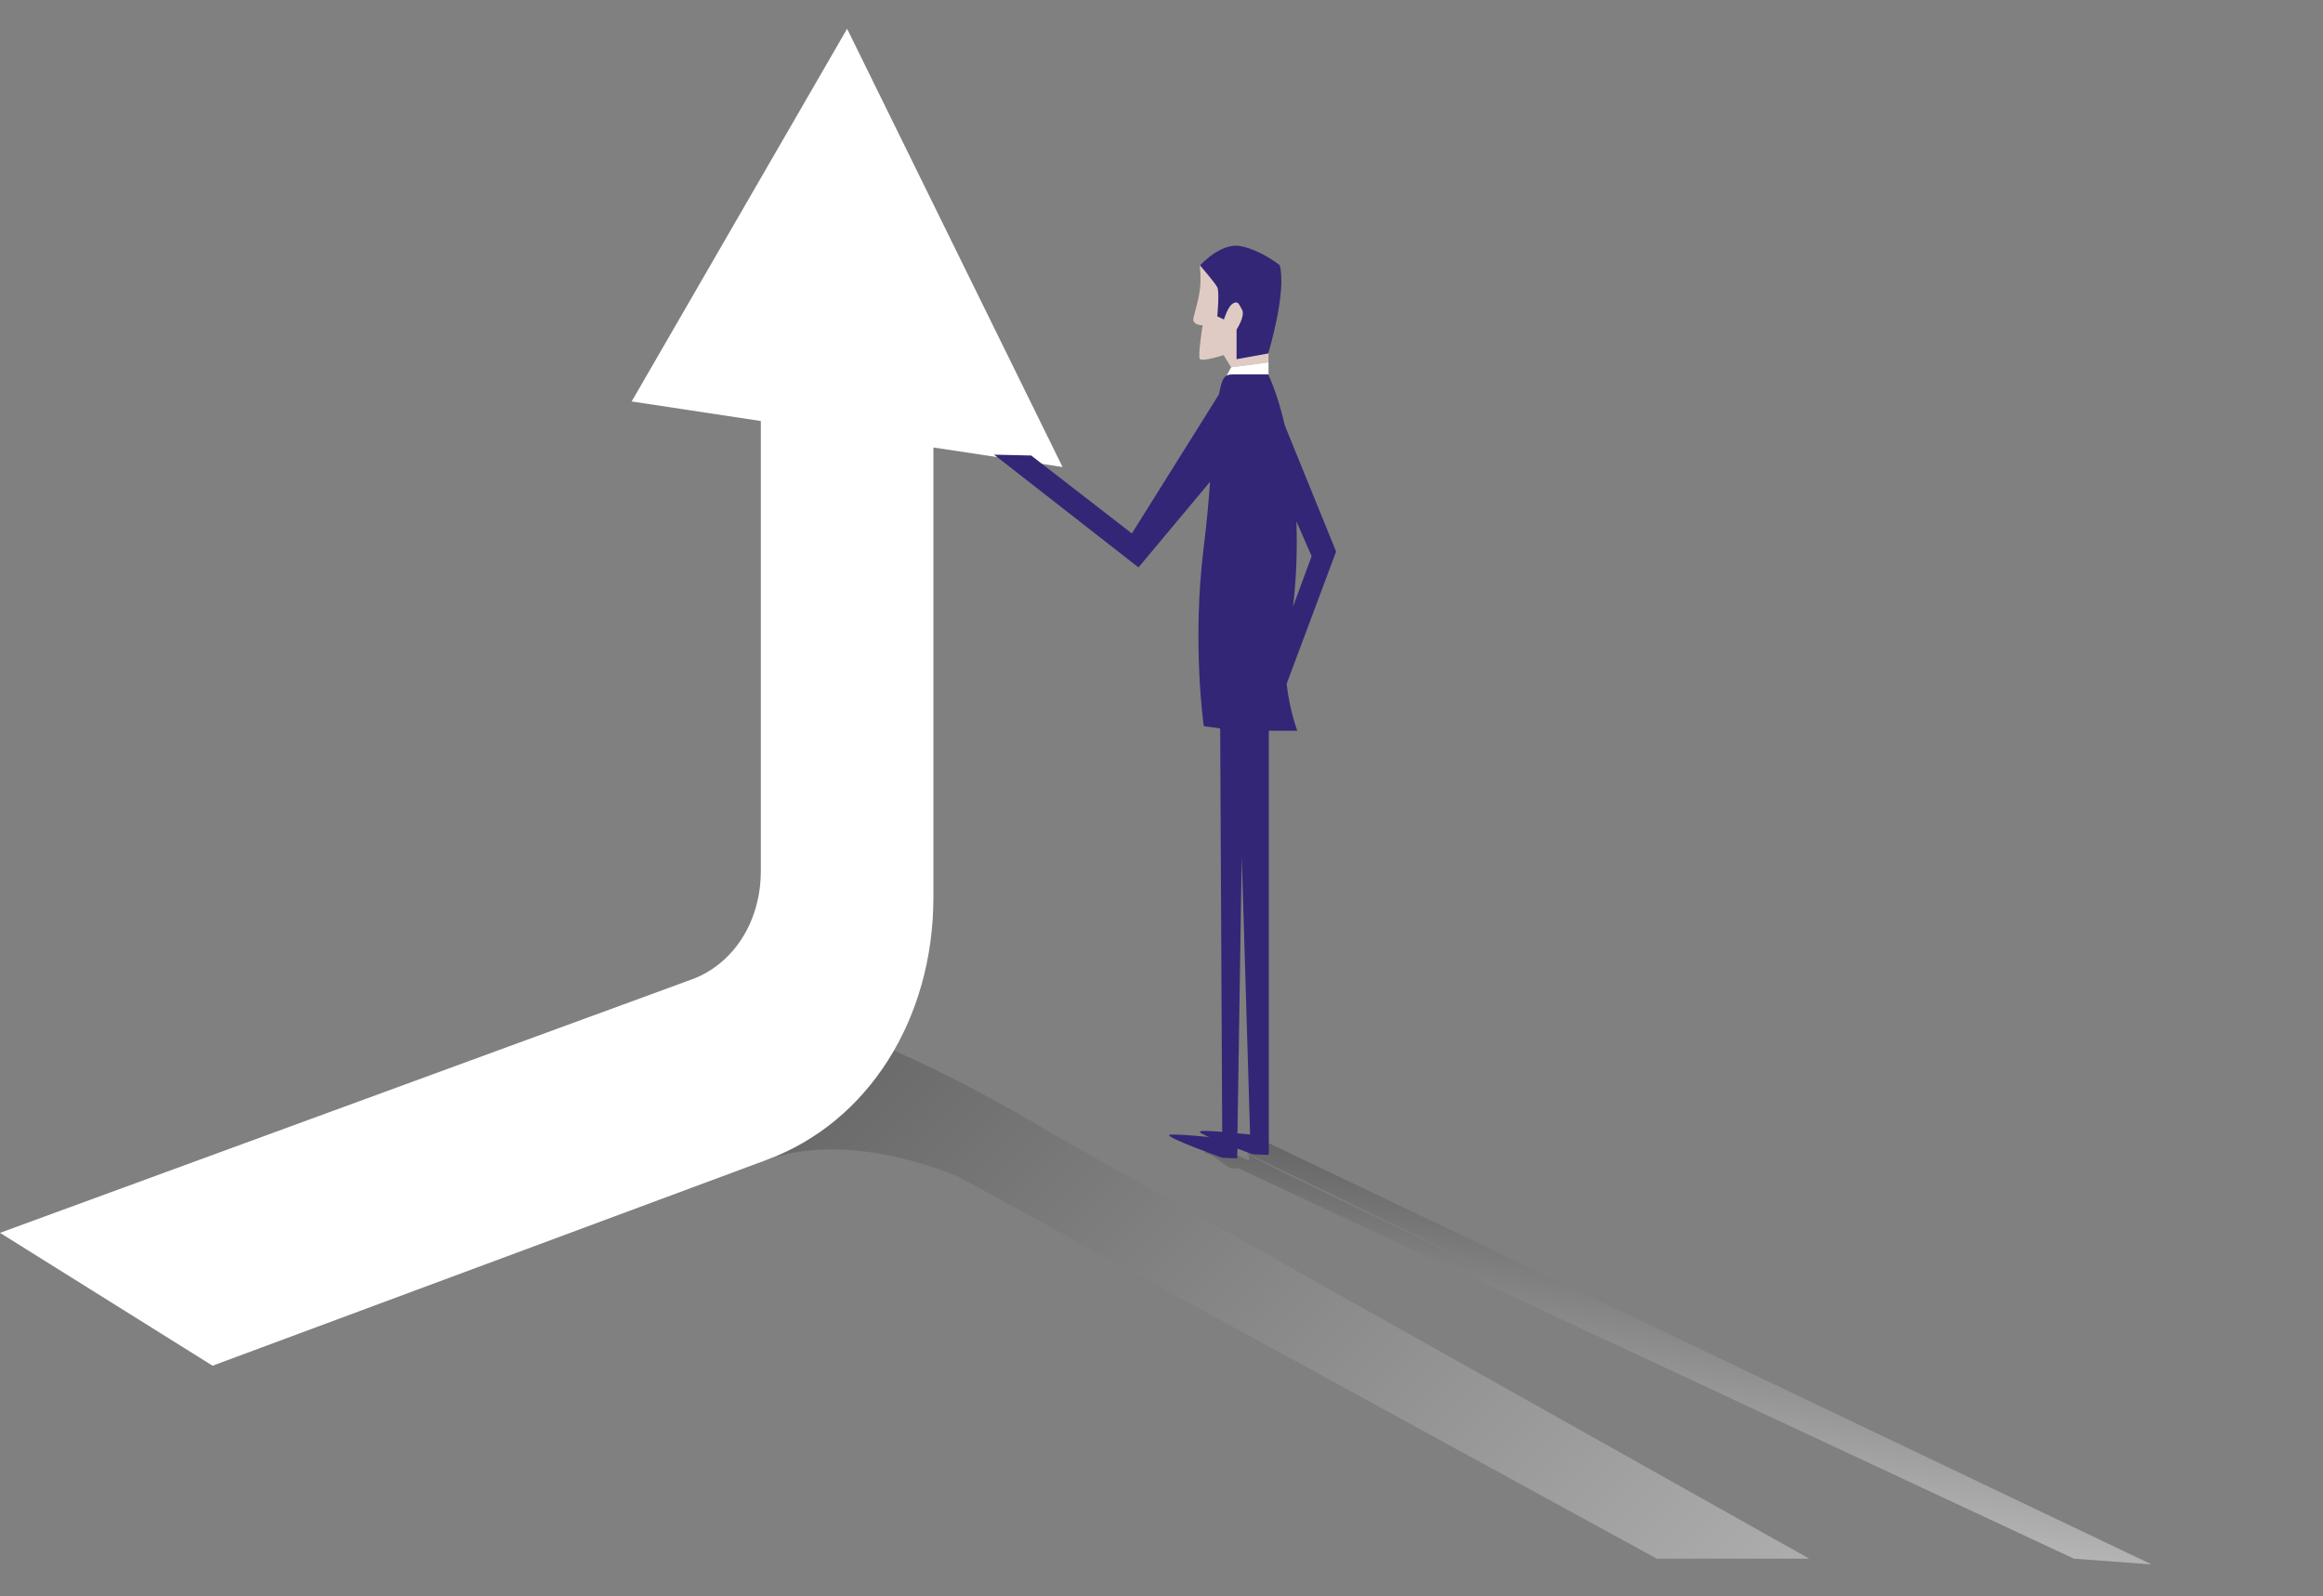 <?xml version="1.0" encoding="utf-8"?>
<!-- Generator: Adobe Illustrator 21.0.2, SVG Export Plug-In . SVG Version: 6.00 Build 0)  -->
<svg version="1.1" id="Warstwa_1" xmlns="http://www.w3.org/2000/svg" xmlns:xlink="http://www.w3.org/1999/xlink" x="0px" y="0px"
	 viewBox="0 0 807.6 555" style="enable-background:new 0 0 807.6 555;" xml:space="preserve">
<rect x="0" y="0" width="807.6" height="555" fill="#808080" stroke="none"/>
<style type="text/css">
	.st0{fill:#F6F6F9;}
	.st1{fill:#D3D2E0;}
	.st2{fill:#FFFFFF;}
	.st3{fill:none;stroke:#332676;stroke-miterlimit:10;}
	.st4{fill:#332676;}
	.st5{fill:#8180A0;}
	.st6{fill:#ECECEC;stroke:#767676;stroke-width:0.5;stroke-miterlimit:10;}
	.st7{fill:none;stroke:#332676;stroke-width:7;stroke-miterlimit:10;}
	.st8{fill:url(#SVGID_7_);}
	.st9{fill:#F3EFDD;}
	.st10{fill:url(#SVGID_8_);}
	.st11{fill:url(#SVGID_9_);}
	.st12{fill:url(#SVGID_10_);}
	.st13{fill:url(#SVGID_11_);}
	.st14{fill:url(#SVGID_12_);}
	.st15{fill:url(#SVGID_13_);}
	.st16{opacity:0.42;fill:url(#SVGID_14_);}
	.st17{fill:url(#SVGID_15_);}
	.st18{fill:url(#SVGID_16_);}
	.st19{opacity:0.42;fill:url(#SVGID_17_);}
	.st20{fill:url(#SVGID_18_);}
	.st21{fill:url(#SVGID_19_);}
	.st22{fill:url(#SVGID_20_);}
	.st23{fill:url(#SVGID_21_);}
	.st24{fill:url(#SVGID_22_);}
	.st25{fill:url(#SVGID_23_);}
	.st26{fill:url(#SVGID_24_);}
	.st27{opacity:0.42;fill:url(#SVGID_25_);}
	.st28{fill:url(#SVGID_26_);}
	.st29{fill:url(#SVGID_27_);}
	.st30{fill:url(#SVGID_28_);}
	.st31{fill:url(#SVGID_29_);}
	.st32{fill:url(#SVGID_30_);}
	.st33{fill:url(#SVGID_31_);}
	.st34{fill:url(#SVGID_32_);}
	.st35{opacity:0.42;fill:url(#SVGID_33_);}
	.st36{fill:url(#SVGID_34_);}
	.st37{fill:url(#SVGID_35_);}
	.st38{fill:url(#SVGID_36_);}
	.st39{fill:url(#SVGID_37_);}
	.st40{fill:url(#SVGID_38_);}
	.st41{fill:url(#SVGID_39_);}
	.st42{fill:url(#SVGID_40_);}
	.st43{opacity:0.42;fill:url(#SVGID_41_);}
	.st44{fill:url(#SVGID_42_);}
	.st45{fill:url(#SVGID_43_);}
	.st46{fill:url(#SVGID_44_);}
	.st47{fill:url(#SVGID_45_);}
	.st48{fill:url(#SVGID_46_);}
	.st49{opacity:0.42;fill:url(#SVGID_47_);}
	.st50{opacity:0.42;fill:url(#SVGID_48_);}
	.st51{fill:#DFCBC3;}
	.st52{fill:#B1B1B9;}
	.st53{fill:url(#SVGID_49_);}
	.st54{fill:url(#SVGID_50_);}
	.st55{fill:url(#SVGID_51_);}
	.st56{fill:url(#SVGID_52_);}
	.st57{fill:url(#SVGID_53_);}
	.st58{fill:url(#SVGID_54_);}
	.st59{fill:url(#SVGID_55_);}
	.st60{opacity:0.42;fill:url(#SVGID_56_);}
	.st61{fill:url(#SVGID_57_);}
	.st62{fill:url(#SVGID_58_);}
	.st63{opacity:0.42;fill:url(#SVGID_59_);}
	.st64{fill:url(#SVGID_60_);}
	.st65{fill:url(#SVGID_61_);}
	.st66{fill:url(#SVGID_62_);}
	.st67{fill:url(#SVGID_63_);}
	.st68{fill:url(#SVGID_64_);}
	.st69{fill:url(#SVGID_65_);}
	.st70{fill:url(#SVGID_66_);}
	.st71{opacity:0.42;fill:url(#SVGID_67_);}
	.st72{fill:url(#SVGID_68_);}
	.st73{fill:url(#SVGID_69_);}
	.st74{fill:url(#SVGID_70_);}
	.st75{fill:url(#SVGID_71_);}
	.st76{fill:url(#SVGID_72_);}
	.st77{fill:url(#SVGID_73_);}
	.st78{fill:url(#SVGID_74_);}
	.st79{opacity:0.42;fill:url(#SVGID_75_);}
	.st80{fill:url(#SVGID_76_);}
	.st81{fill:url(#SVGID_77_);}
	.st82{fill:url(#SVGID_78_);}
	.st83{fill:url(#SVGID_79_);}
	.st84{fill:url(#SVGID_80_);}
	.st85{fill:url(#SVGID_81_);}
	.st86{fill:url(#SVGID_82_);}
	.st87{opacity:0.42;fill:url(#SVGID_83_);}
	.st88{fill:url(#SVGID_84_);}
	.st89{fill:url(#SVGID_85_);}
	.st90{fill:url(#SVGID_86_);}
	.st91{fill:url(#SVGID_87_);}
	.st92{fill:url(#SVGID_88_);}
	.st93{opacity:0.42;fill:url(#SVGID_89_);}
	.st94{opacity:0.42;fill:url(#SVGID_90_);}
	.st95{fill:none;stroke:#FFFFFF;stroke-width:2.835;stroke-miterlimit:10;}
	.st96{clip-path:url(#SVGID_92_);fill:#D3D2E0;}
	.st97{clip-path:url(#SVGID_94_);fill:#D3D2E0;}
	.st98{opacity:0.42;fill:url(#SVGID_95_);}
	.st99{opacity:0.42;fill:url(#SVGID_96_);}
	.st100{fill:url(#SVGID_97_);}
	.st101{fill:url(#SVGID_98_);}
	.st102{opacity:0.42;fill:url(#SVGID_99_);}
	.st103{opacity:0.42;}
	.st104{fill:url(#SVGID_100_);}
	.st105{fill:url(#SVGID_101_);}
	.st106{fill:url(#SVGID_102_);}
	.st107{fill:url(#SVGID_103_);}
	.st108{fill:url(#SVGID_104_);}
	.st109{fill:url(#SVGID_105_);}
	.st110{fill:url(#SVGID_106_);}
	.st111{fill:url(#SVGID_107_);}
	.st112{fill:url(#SVGID_108_);}
	.st113{fill:url(#SVGID_109_);}
	.st114{fill:url(#SVGID_110_);}
	.st115{fill:url(#SVGID_111_);}
	.st116{opacity:0.42;fill:url(#SVGID_112_);}
	.st117{opacity:0.42;fill:url(#SVGID_113_);}
	.st118{fill:url(#SVGID_114_);}
	.st119{fill:url(#SVGID_115_);}
	.st120{opacity:0.33;fill:url(#SVGID_116_);}
	.st121{fill:url(#SVGID_117_);}
	.st122{fill:url(#SVGID_118_);}
	.st123{fill:url(#SVGID_119_);}
	.st124{fill:url(#SVGID_120_);}
	.st125{fill:url(#SVGID_121_);}
	.st126{fill:url(#SVGID_122_);}
	.st127{fill:url(#SVGID_123_);}
	.st128{fill:#D1D6D2;}
	.st129{fill:#E5F1FA;}
	.st130{opacity:0.42;fill:url(#SVGID_124_);}
	.st131{opacity:0.42;fill:url(#SVGID_125_);}
	.st132{opacity:0.42;fill:#FFFFFF;}
	.st133{fill:#35495E;}
	.st134{fill:#D1D2D3;}
	.st135{fill:#E7E6E6;}
	.st136{fill:url(#SVGID_126_);}
	.st137{fill:url(#SVGID_127_);}
	.st138{opacity:0.42;fill:url(#SVGID_128_);}
	.st139{fill:url(#SVGID_129_);}
	.st140{fill:url(#SVGID_130_);}
	.st141{fill:url(#SVGID_131_);}
	.st142{fill:url(#SVGID_132_);}
	.st143{fill:url(#SVGID_133_);}
	.st144{fill:url(#SVGID_134_);}
	.st145{fill:url(#SVGID_135_);}
	.st146{fill:url(#SVGID_136_);}
	.st147{fill:url(#SVGID_137_);}
	.st148{fill:url(#SVGID_138_);}
	.st149{fill:url(#SVGID_139_);}
	.st150{fill:url(#SVGID_140_);}
	.st151{opacity:0.42;fill:url(#SVGID_141_);}
	.st152{opacity:0.42;fill:url(#SVGID_142_);}
	.st153{fill:url(#SVGID_143_);}
	.st154{fill:url(#SVGID_144_);}
	.st155{opacity:0.33;fill:url(#SVGID_145_);}
	.st156{fill:url(#SVGID_146_);}
	.st157{fill:url(#SVGID_147_);}
	.st158{fill:url(#SVGID_148_);}
	.st159{fill:url(#SVGID_149_);}
	.st160{fill:url(#SVGID_150_);}
	.st161{fill:url(#SVGID_151_);}
	.st162{fill:url(#SVGID_152_);}
	.st163{opacity:0.42;fill:url(#SVGID_153_);}
	.st164{opacity:0.42;fill:url(#SVGID_154_);}
	.st165{clip-path:url(#SVGID_156_);fill:#231F20;}
	.st166{clip-path:url(#SVGID_156_);fill:#242122;}
	.st167{clip-path:url(#SVGID_156_);fill:#262223;}
	.st168{clip-path:url(#SVGID_156_);fill:#272425;}
	.st169{clip-path:url(#SVGID_156_);fill:#282526;}
	.st170{clip-path:url(#SVGID_156_);fill:#292627;}
	.st171{clip-path:url(#SVGID_156_);fill:#2B2829;}
	.st172{clip-path:url(#SVGID_156_);fill:#2C292A;}
	.st173{clip-path:url(#SVGID_156_);fill:#2D2B2C;}
	.st174{clip-path:url(#SVGID_156_);fill:#2E2C2D;}
	.st175{clip-path:url(#SVGID_156_);fill:#302D2F;}
	.st176{clip-path:url(#SVGID_156_);fill:#312F30;}
	.st177{clip-path:url(#SVGID_156_);fill:#323031;}
	.st178{clip-path:url(#SVGID_156_);fill:#333133;}
	.st179{clip-path:url(#SVGID_156_);fill:#343334;}
	.st180{clip-path:url(#SVGID_156_);fill:#353435;}
	.st181{clip-path:url(#SVGID_156_);fill:#373537;}
	.st182{clip-path:url(#SVGID_156_);fill:#383638;}
	.st183{clip-path:url(#SVGID_156_);fill:#393839;}
	.st184{clip-path:url(#SVGID_156_);fill:#3A393A;}
	.st185{clip-path:url(#SVGID_156_);fill:#3B3A3C;}
	.st186{clip-path:url(#SVGID_156_);fill:#3C3B3D;}
	.st187{clip-path:url(#SVGID_156_);fill:#3D3C3E;}
	.st188{clip-path:url(#SVGID_156_);fill:#3E3E3F;}
	.st189{clip-path:url(#SVGID_156_);fill:#3F3F40;}
	.st190{clip-path:url(#SVGID_156_);fill:#404041;}
	.st191{clip-path:url(#SVGID_156_);fill:#414142;}
	.st192{clip-path:url(#SVGID_156_);fill:#424244;}
	.st193{clip-path:url(#SVGID_156_);fill:#434345;}
	.st194{clip-path:url(#SVGID_156_);fill:#444446;}
	.st195{clip-path:url(#SVGID_156_);fill:#454547;}
	.st196{clip-path:url(#SVGID_156_);fill:#464648;}
	.st197{clip-path:url(#SVGID_156_);fill:#474749;}
	.st198{clip-path:url(#SVGID_156_);fill:#48484A;}
	.st199{clip-path:url(#SVGID_156_);fill:#49494B;}
	.st200{clip-path:url(#SVGID_156_);fill:#4A4A4C;}
	.st201{clip-path:url(#SVGID_156_);fill:#4B4B4D;}
	.st202{clip-path:url(#SVGID_156_);fill:#4C4C4E;}
	.st203{clip-path:url(#SVGID_156_);fill:#4D4D4F;}
	.st204{clip-path:url(#SVGID_156_);fill:#4D4E50;}
	.st205{clip-path:url(#SVGID_156_);fill:#4E4F51;}
	.st206{clip-path:url(#SVGID_156_);fill:#4F5052;}
	.st207{clip-path:url(#SVGID_156_);fill:#505153;}
	.st208{clip-path:url(#SVGID_156_);fill:#515254;}
	.st209{clip-path:url(#SVGID_156_);fill:#525255;}
	.st210{clip-path:url(#SVGID_156_);fill:#535355;}
	.st211{clip-path:url(#SVGID_156_);fill:#545456;}
	.st212{clip-path:url(#SVGID_156_);fill:#555557;}
	.st213{clip-path:url(#SVGID_156_);fill:#555658;}
	.st214{clip-path:url(#SVGID_156_);fill:#565759;}
	.st215{clip-path:url(#SVGID_156_);fill:#57585A;}
	.st216{clip-path:url(#SVGID_156_);fill:#58595B;}
	.st217{clip-path:url(#SVGID_156_);fill:#595A5C;}
	.st218{clip-path:url(#SVGID_156_);fill:#5A5B5D;}
	.st219{clip-path:url(#SVGID_156_);fill:#5B5C5E;}
	.st220{clip-path:url(#SVGID_156_);fill:#5C5C5F;}
	.st221{clip-path:url(#SVGID_156_);fill:#5C5D60;}
	.st222{clip-path:url(#SVGID_156_);fill:#5D5E60;}
	.st223{clip-path:url(#SVGID_156_);fill:#5E5F61;}
	.st224{clip-path:url(#SVGID_156_);fill:#5F6062;}
	.st225{clip-path:url(#SVGID_156_);fill:#606163;}
	.st226{clip-path:url(#SVGID_156_);fill:#616264;}
	.st227{clip-path:url(#SVGID_156_);fill:#616365;}
	.st228{clip-path:url(#SVGID_156_);fill:#626366;}
	.st229{clip-path:url(#SVGID_156_);fill:#636467;}
	.st230{clip-path:url(#SVGID_156_);fill:#646567;}
	.st231{clip-path:url(#SVGID_156_);fill:#656668;}
	.st232{clip-path:url(#SVGID_156_);fill:#666769;}
	.st233{clip-path:url(#SVGID_156_);fill:#66686A;}
	.st234{clip-path:url(#SVGID_156_);fill:#67686B;}
	.st235{clip-path:url(#SVGID_156_);fill:#68696C;}
	.st236{clip-path:url(#SVGID_156_);fill:#696A6C;}
	.st237{clip-path:url(#SVGID_156_);fill:#6A6B6D;}
	.st238{clip-path:url(#SVGID_156_);fill:#6A6C6E;}
	.st239{clip-path:url(#SVGID_156_);fill:#6B6C6F;}
	.st240{clip-path:url(#SVGID_156_);fill:#6C6D70;}
	.st241{clip-path:url(#SVGID_156_);fill:#6D6E70;}
	.st242{clip-path:url(#SVGID_156_);fill:#6D6F71;}
	.st243{clip-path:url(#SVGID_156_);fill:#6E7072;}
	.st244{clip-path:url(#SVGID_156_);fill:#6F7073;}
	.st245{clip-path:url(#SVGID_156_);fill:#707174;}
	.st246{clip-path:url(#SVGID_156_);fill:#717275;}
	.st247{clip-path:url(#SVGID_156_);fill:#717375;}
	.st248{clip-path:url(#SVGID_156_);fill:#727476;}
	.st249{clip-path:url(#SVGID_156_);fill:#737477;}
	.st250{clip-path:url(#SVGID_156_);fill:#747578;}
	.st251{clip-path:url(#SVGID_156_);fill:#747678;}
	.st252{clip-path:url(#SVGID_156_);fill:#757779;}
	.st253{clip-path:url(#SVGID_156_);fill:#76777A;}
	.st254{clip-path:url(#SVGID_156_);fill:#77787B;}
	.st255{clip-path:url(#SVGID_156_);fill:#77797C;}
	.st256{clip-path:url(#SVGID_156_);fill:#787A7C;}
	.st257{clip-path:url(#SVGID_156_);fill:#797B7D;}
	.st258{clip-path:url(#SVGID_156_);fill:#7A7B7E;}
	.st259{clip-path:url(#SVGID_156_);fill:#7A7C7F;}
	.st260{clip-path:url(#SVGID_156_);fill:#7B7D7F;}
	.st261{clip-path:url(#SVGID_156_);fill:#7C7E80;}
	.st262{clip-path:url(#SVGID_156_);fill:#7D7E80;}
	.st263{clip-path:url(#SVGID_156_);fill:#7D7F81;}
	.st264{clip-path:url(#SVGID_156_);fill:#7E8081;}
	.st265{clip-path:url(#SVGID_156_);fill:#7F8082;}
	.st266{clip-path:url(#SVGID_156_);fill:#808083;}
	.st267{clip-path:url(#SVGID_156_);fill:#808184;}
	.st268{clip-path:url(#SVGID_156_);fill:#808284;}
	.st269{clip-path:url(#SVGID_156_);fill:#818385;}
	.st270{clip-path:url(#SVGID_156_);fill:#818386;}
	.st271{clip-path:url(#SVGID_156_);fill:#828487;}
	.st272{clip-path:url(#SVGID_156_);fill:#838587;}
	.st273{clip-path:url(#SVGID_156_);fill:#848688;}
	.st274{clip-path:url(#SVGID_156_);fill:#848689;}
	.st275{clip-path:url(#SVGID_156_);fill:#85878A;}
	.st276{clip-path:url(#SVGID_156_);fill:#86888A;}
	.st277{clip-path:url(#SVGID_156_);fill:#87898B;}
	.st278{clip-path:url(#SVGID_156_);fill:#87898C;}
	.st279{clip-path:url(#SVGID_156_);fill:#888A8D;}
	.st280{clip-path:url(#SVGID_156_);fill:#898B8D;}
	.st281{clip-path:url(#SVGID_156_);fill:#8A8C8E;}
	.st282{clip-path:url(#SVGID_156_);fill:#8A8C8F;}
	.st283{clip-path:url(#SVGID_156_);fill:#8B8D90;}
	.st284{clip-path:url(#SVGID_156_);fill:#8C8E91;}
	.st285{clip-path:url(#SVGID_156_);fill:#8D8F91;}
	.st286{clip-path:url(#SVGID_156_);fill:#8D8F92;}
	.st287{clip-path:url(#SVGID_156_);fill:#8E9093;}
	.st288{clip-path:url(#SVGID_156_);fill:#8F9194;}
	.st289{clip-path:url(#SVGID_156_);fill:#909294;}
	.st290{clip-path:url(#SVGID_156_);fill:#909295;}
	.st291{clip-path:url(#SVGID_156_);fill:#919396;}
	.st292{clip-path:url(#SVGID_156_);fill:#929497;}
	.st293{clip-path:url(#SVGID_156_);fill:#939598;}
	.st294{clip-path:url(#SVGID_156_);fill:#949699;}
	.st295{clip-path:url(#SVGID_156_);fill:#95979A;}
	.st296{clip-path:url(#SVGID_156_);fill:#96989A;}
	.st297{clip-path:url(#SVGID_156_);fill:#96999B;}
	.st298{clip-path:url(#SVGID_156_);fill:#97999C;}
	.st299{clip-path:url(#SVGID_156_);fill:#989A9D;}
	.st300{clip-path:url(#SVGID_156_);fill:#999B9D;}
	.st301{clip-path:url(#SVGID_156_);fill:#9A9C9E;}
	.st302{clip-path:url(#SVGID_156_);fill:#9A9C9F;}
	.st303{clip-path:url(#SVGID_156_);fill:#9B9DA0;}
	.st304{clip-path:url(#SVGID_156_);fill:#9C9EA1;}
	.st305{clip-path:url(#SVGID_156_);fill:#9D9FA1;}
	.st306{clip-path:url(#SVGID_156_);fill:#9DA0A2;}
	.st307{clip-path:url(#SVGID_156_);fill:#9EA0A3;}
	.st308{clip-path:url(#SVGID_156_);fill:#9FA1A4;}
	.st309{clip-path:url(#SVGID_156_);fill:#A0A2A4;}
	.st310{clip-path:url(#SVGID_156_);fill:#A1A3A5;}
	.st311{clip-path:url(#SVGID_156_);fill:#A1A3A6;}
	.st312{clip-path:url(#SVGID_156_);fill:#A2A4A7;}
	.st313{clip-path:url(#SVGID_156_);fill:#A3A5A8;}
	.st314{clip-path:url(#SVGID_156_);fill:#A4A6A8;}
	.st315{clip-path:url(#SVGID_156_);fill:#A4A7A9;}
	.st316{clip-path:url(#SVGID_156_);fill:#A5A7AA;}
	.st317{clip-path:url(#SVGID_156_);fill:#A6A8AB;}
	.st318{clip-path:url(#SVGID_156_);fill:#A7A9AC;}
	.st319{clip-path:url(#SVGID_156_);fill:#A8AAAC;}
	.st320{clip-path:url(#SVGID_156_);fill:#A8ABAD;}
	.st321{clip-path:url(#SVGID_156_);fill:#A9ABAE;}
	.st322{clip-path:url(#SVGID_156_);fill:#AAACAF;}
	.st323{clip-path:url(#SVGID_156_);fill:#ABADAF;}
	.st324{clip-path:url(#SVGID_156_);fill:#ACAEB0;}
	.st325{clip-path:url(#SVGID_156_);fill:#ADAFB1;}
	.st326{clip-path:url(#SVGID_156_);fill:#ADAFB2;}
	.st327{clip-path:url(#SVGID_156_);fill:#AEB0B3;}
	.st328{clip-path:url(#SVGID_156_);fill:#AFB1B3;}
	.st329{clip-path:url(#SVGID_156_);fill:#B0B2B4;}
	.st330{clip-path:url(#SVGID_156_);fill:#B1B3B5;}
	.st331{clip-path:url(#SVGID_156_);fill:#B1B3B6;}
	.st332{clip-path:url(#SVGID_156_);fill:#B2B4B7;}
	.st333{clip-path:url(#SVGID_156_);fill:#B3B5B7;}
	.st334{clip-path:url(#SVGID_156_);fill:#B4B6B8;}
	.st335{clip-path:url(#SVGID_156_);fill:#B5B7B9;}
	.st336{clip-path:url(#SVGID_156_);fill:#B6B8BA;}
	.st337{clip-path:url(#SVGID_156_);fill:#B6B8BB;}
	.st338{clip-path:url(#SVGID_156_);fill:#B7B9BB;}
	.st339{clip-path:url(#SVGID_156_);fill:#B8BABC;}
	.st340{clip-path:url(#SVGID_156_);fill:#B9BBBD;}
	.st341{clip-path:url(#SVGID_156_);fill:#BABCBE;}
	.st342{clip-path:url(#SVGID_156_);fill:#BBBCBF;}
	.st343{clip-path:url(#SVGID_156_);fill:#BBBDBF;}
	.st344{clip-path:url(#SVGID_156_);fill:#BCBEC0;}
	.st345{clip-path:url(#SVGID_156_);fill:#BDBFC1;}
	.st346{clip-path:url(#SVGID_156_);fill:#BEC0C2;}
	.st347{clip-path:url(#SVGID_156_);fill:#BFC1C3;}
	.st348{clip-path:url(#SVGID_156_);fill:#C0C1C3;}
	.st349{clip-path:url(#SVGID_156_);fill:#C0C2C4;}
	.st350{clip-path:url(#SVGID_156_);fill:#C1C3C5;}
	.st351{clip-path:url(#SVGID_156_);fill:#C2C4C6;}
	.st352{clip-path:url(#SVGID_156_);fill:#C3C5C7;}
	.st353{clip-path:url(#SVGID_156_);fill:#C4C5C7;}
	.st354{clip-path:url(#SVGID_156_);fill:#C4C6C8;}
	.st355{clip-path:url(#SVGID_156_);fill:#C5C7C9;}
	.st356{clip-path:url(#SVGID_156_);fill:#C6C8CA;}
	.st357{clip-path:url(#SVGID_156_);fill:#C7C9CB;}
	.st358{clip-path:url(#SVGID_156_);fill:#C8CACB;}
	.st359{clip-path:url(#SVGID_156_);fill:#C9CACC;}
	.st360{clip-path:url(#SVGID_156_);fill:#CACBCD;}
	.st361{clip-path:url(#SVGID_156_);fill:#CACCCE;}
	.st362{clip-path:url(#SVGID_156_);fill:#CBCDCF;}
	.st363{clip-path:url(#SVGID_156_);fill:#CCCECF;}
	.st364{clip-path:url(#SVGID_156_);fill:#CDCED0;}
	.st365{clip-path:url(#SVGID_156_);fill:#CECFD1;}
	.st366{clip-path:url(#SVGID_156_);fill:#CFD0D2;}
	.st367{clip-path:url(#SVGID_156_);fill:#CFD1D2;}
	.st368{clip-path:url(#SVGID_156_);fill:#D0D2D3;}
	.st369{clip-path:url(#SVGID_156_);fill:#D1D2D4;}
	.st370{clip-path:url(#SVGID_156_);fill:#D2D3D5;}
	.st371{clip-path:url(#SVGID_156_);fill:#D3D4D6;}
	.st372{clip-path:url(#SVGID_156_);fill:#D4D5D6;}
	.st373{clip-path:url(#SVGID_156_);fill:#D4D6D7;}
	.st374{clip-path:url(#SVGID_156_);fill:#D5D6D8;}
	.st375{clip-path:url(#SVGID_156_);fill:#D6D7D9;}
	.st376{clip-path:url(#SVGID_156_);fill:#D7D8DA;}
	.st377{clip-path:url(#SVGID_156_);fill:#D8D9DA;}
	.st378{clip-path:url(#SVGID_156_);fill:#D8DADB;}
	.st379{clip-path:url(#SVGID_156_);fill:#D9DBDC;}
	.st380{clip-path:url(#SVGID_156_);fill:#DADBDD;}
	.st381{clip-path:url(#SVGID_156_);fill:#DBDCDD;}
	.st382{clip-path:url(#SVGID_156_);fill:#DCDDDE;}
	.st383{clip-path:url(#SVGID_156_);fill:#DDDEDF;}
	.st384{clip-path:url(#SVGID_156_);fill:#DDDFE0;}
	.st385{clip-path:url(#SVGID_156_);fill:#DEDFE1;}
	.st386{clip-path:url(#SVGID_156_);fill:#DFE0E1;}
	.st387{clip-path:url(#SVGID_156_);fill:#E0E1E2;}
	.st388{clip-path:url(#SVGID_156_);fill:#E1E2E3;}
	.st389{clip-path:url(#SVGID_156_);fill:#E2E3E4;}
	.st390{clip-path:url(#SVGID_156_);fill:#E3E4E5;}
	.st391{clip-path:url(#SVGID_156_);fill:#E4E5E6;}
	.st392{clip-path:url(#SVGID_156_);fill:#E5E6E7;}
	.st393{clip-path:url(#SVGID_156_);fill:#E6E7E8;}
	.st394{clip-path:url(#SVGID_156_);fill:#E7E7E8;}
	.st395{clip-path:url(#SVGID_156_);fill:#E8E8E9;}
	.st396{clip-path:url(#SVGID_156_);fill:#E8E9EA;}
	.st397{clip-path:url(#SVGID_156_);fill:#E9EAEB;}
	.st398{clip-path:url(#SVGID_156_);fill:#EAEBEC;}
	.st399{clip-path:url(#SVGID_156_);fill:#EBECEC;}
	.st400{clip-path:url(#SVGID_156_);fill:#ECECED;}
	.st401{clip-path:url(#SVGID_156_);fill:#EDEDEE;}
	.st402{clip-path:url(#SVGID_156_);fill:#EDEEEF;}
	.st403{clip-path:url(#SVGID_156_);fill:#EEEFEF;}
	.st404{clip-path:url(#SVGID_156_);fill:#EFF0F0;}
	.st405{clip-path:url(#SVGID_156_);fill:#F0F0F1;}
	.st406{clip-path:url(#SVGID_156_);fill:#F1F1F2;}
	.st407{clip-path:url(#SVGID_156_);fill:#F2F2F2;}
	.st408{clip-path:url(#SVGID_156_);fill:#F2F3F3;}
	.st409{clip-path:url(#SVGID_156_);fill:#F3F4F4;}
	.st410{clip-path:url(#SVGID_156_);fill:#F4F5F5;}
	.st411{clip-path:url(#SVGID_156_);fill:#F5F5F6;}
	.st412{clip-path:url(#SVGID_156_);fill:#F6F6F7;}
	.st413{clip-path:url(#SVGID_156_);fill:#F7F7F8;}
	.st414{clip-path:url(#SVGID_156_);fill:#F8F8F9;}
	.st415{clip-path:url(#SVGID_156_);fill:#F9FAFA;}
	.st416{clip-path:url(#SVGID_156_);fill:#FBFBFB;}
	.st417{clip-path:url(#SVGID_156_);fill:#FCFCFC;}
	.st418{clip-path:url(#SVGID_156_);fill:#FFFFFF;}
	.st419{opacity:0.42;fill:url(#SVGID_157_);}
	.st420{fill:url(#SVGID_158_);}
	.st421{fill:url(#SVGID_159_);}
	.st422{fill:url(#SVGID_160_);}
	.st423{fill:url(#SVGID_161_);}
	.st424{fill:url(#SVGID_162_);}
	.st425{fill:url(#SVGID_163_);}
	.st426{fill:url(#SVGID_164_);}
	.st427{opacity:0.42;fill:url(#SVGID_165_);}
	.st428{fill:url(#SVGID_166_);}
	.st429{fill:url(#SVGID_167_);}
	.st430{opacity:0.42;fill:url(#SVGID_168_);}
	.st431{fill:url(#SVGID_169_);}
	.st432{fill:url(#SVGID_170_);}
	.st433{fill:url(#SVGID_171_);}
	.st434{fill:url(#SVGID_172_);}
	.st435{fill:url(#SVGID_173_);}
	.st436{fill:url(#SVGID_174_);}
	.st437{fill:url(#SVGID_175_);}
	.st438{opacity:0.42;fill:url(#SVGID_176_);}
	.st439{fill:url(#SVGID_177_);}
	.st440{fill:url(#SVGID_178_);}
	.st441{fill:url(#SVGID_179_);}
	.st442{fill:url(#SVGID_180_);}
	.st443{fill:url(#SVGID_181_);}
	.st444{fill:url(#SVGID_182_);}
	.st445{fill:url(#SVGID_183_);}
	.st446{opacity:0.42;fill:url(#SVGID_184_);}
	.st447{fill:url(#SVGID_185_);}
	.st448{fill:url(#SVGID_186_);}
	.st449{fill:url(#SVGID_187_);}
	.st450{fill:url(#SVGID_188_);}
	.st451{fill:url(#SVGID_189_);}
	.st452{fill:url(#SVGID_190_);}
	.st453{fill:url(#SVGID_191_);}
	.st454{opacity:0.42;fill:url(#SVGID_192_);}
	.st455{fill:url(#SVGID_193_);}
	.st456{fill:url(#SVGID_194_);}
	.st457{fill:url(#SVGID_195_);}
	.st458{fill:url(#SVGID_196_);}
	.st459{fill:url(#SVGID_197_);}
	.st460{fill:url(#SVGID_198_);}
	.st461{fill:url(#SVGID_199_);}
	.st462{fill:url(#SVGID_200_);}
	.st463{fill:url(#SVGID_201_);}
	.st464{fill:url(#SVGID_202_);}
	.st465{fill:url(#SVGID_203_);}
	.st466{fill:url(#SVGID_204_);}
	.st467{opacity:0.42;fill:url(#SVGID_205_);}
	.st468{fill:url(#SVGID_206_);}
	.st469{fill:url(#SVGID_207_);}
	.st470{opacity:0.42;fill:url(#SVGID_208_);}
	.st471{fill:url(#SVGID_209_);}
	.st472{fill:url(#SVGID_210_);}
	.st473{fill:url(#SVGID_211_);}
	.st474{fill:url(#SVGID_212_);}
	.st475{fill:url(#SVGID_213_);}
	.st476{fill:url(#SVGID_214_);}
	.st477{fill:url(#SVGID_215_);}
	.st478{opacity:0.42;fill:url(#SVGID_216_);}
	.st479{fill:url(#SVGID_217_);}
	.st480{fill:url(#SVGID_218_);}
	.st481{fill:url(#SVGID_219_);}
	.st482{fill:url(#SVGID_220_);}
	.st483{fill:url(#SVGID_221_);}
	.st484{fill:url(#SVGID_222_);}
	.st485{fill:url(#SVGID_223_);}
	.st486{opacity:0.42;fill:url(#SVGID_224_);}
	.st487{fill:url(#SVGID_225_);}
	.st488{fill:url(#SVGID_226_);}
	.st489{fill:url(#SVGID_227_);}
	.st490{fill:url(#SVGID_228_);}
	.st491{fill:url(#SVGID_229_);}
	.st492{fill:url(#SVGID_230_);}
	.st493{fill:url(#SVGID_231_);}
	.st494{opacity:0.42;fill:url(#SVGID_232_);}
	.st495{fill:url(#SVGID_233_);}
	.st496{fill:url(#SVGID_234_);}
	.st497{fill:url(#SVGID_235_);}
	.st498{fill:url(#SVGID_236_);}
	.st499{fill:url(#SVGID_237_);}
	.st500{fill:url(#SVGID_238_);}
	.st501{fill:url(#SVGID_239_);}
	.st502{fill:url(#SVGID_240_);}
	.st503{fill:url(#SVGID_241_);}
	.st504{fill:url(#SVGID_242_);}
	.st505{fill:url(#SVGID_243_);}
	.st506{fill:url(#SVGID_244_);}
	.st507{opacity:0.42;fill:url(#SVGID_245_);}
	.st508{fill:url(#SVGID_246_);}
	.st509{fill:url(#SVGID_247_);}
	.st510{opacity:0.42;fill:url(#SVGID_248_);}
	.st511{fill:url(#SVGID_249_);}
	.st512{fill:url(#SVGID_250_);}
	.st513{fill:url(#SVGID_251_);}
	.st514{fill:url(#SVGID_252_);}
	.st515{fill:url(#SVGID_253_);}
	.st516{fill:url(#SVGID_254_);}
	.st517{fill:url(#SVGID_255_);}
	.st518{opacity:0.42;fill:url(#SVGID_256_);}
	.st519{fill:url(#SVGID_257_);}
	.st520{fill:url(#SVGID_258_);}
	.st521{fill:url(#SVGID_259_);}
	.st522{fill:url(#SVGID_260_);}
	.st523{fill:url(#SVGID_261_);}
	.st524{fill:url(#SVGID_262_);}
	.st525{fill:url(#SVGID_263_);}
	.st526{opacity:0.42;fill:url(#SVGID_264_);}
	.st527{fill:url(#SVGID_265_);}
	.st528{fill:url(#SVGID_266_);}
	.st529{fill:url(#SVGID_267_);}
	.st530{fill:url(#SVGID_268_);}
	.st531{fill:url(#SVGID_269_);}
	.st532{fill:url(#SVGID_270_);}
	.st533{fill:url(#SVGID_271_);}
	.st534{opacity:0.42;fill:url(#SVGID_272_);}
	.st535{fill:url(#SVGID_273_);}
	.st536{fill:url(#SVGID_274_);}
	.st537{fill:url(#SVGID_275_);}
	.st538{fill:url(#SVGID_276_);}
	.st539{fill:url(#SVGID_277_);}
	.st540{fill:url(#SVGID_278_);}
	.st541{fill:url(#SVGID_279_);}
	.st542{fill:url(#SVGID_280_);}
	.st543{fill:url(#SVGID_281_);}
	.st544{fill:url(#SVGID_282_);}
	.st545{fill:url(#SVGID_283_);}
	.st546{fill:url(#SVGID_284_);}
	.st547{opacity:0.42;fill:url(#SVGID_285_);}
	.st548{fill:url(#SVGID_286_);}
	.st549{fill:url(#SVGID_287_);}
	.st550{opacity:0.42;fill:url(#SVGID_288_);}
	.st551{fill:url(#SVGID_289_);}
	.st552{fill:url(#SVGID_290_);}
	.st553{fill:url(#SVGID_291_);}
	.st554{fill:url(#SVGID_292_);}
	.st555{fill:url(#SVGID_293_);}
	.st556{fill:url(#SVGID_294_);}
	.st557{fill:url(#SVGID_295_);}
	.st558{opacity:0.42;fill:url(#SVGID_296_);}
	.st559{fill:url(#SVGID_297_);}
	.st560{fill:url(#SVGID_298_);}
	.st561{fill:url(#SVGID_299_);}
	.st562{fill:url(#SVGID_300_);}
	.st563{fill:url(#SVGID_301_);}
	.st564{fill:url(#SVGID_302_);}
	.st565{fill:url(#SVGID_303_);}
	.st566{opacity:0.42;fill:url(#SVGID_304_);}
	.st567{fill:url(#SVGID_305_);}
	.st568{fill:url(#SVGID_306_);}
	.st569{fill:url(#SVGID_307_);}
	.st570{fill:url(#SVGID_308_);}
	.st571{fill:url(#SVGID_309_);}
	.st572{fill:url(#SVGID_310_);}
	.st573{fill:url(#SVGID_311_);}
	.st574{opacity:0.42;fill:url(#SVGID_312_);}
	.st575{fill:url(#SVGID_313_);}
	.st576{fill:url(#SVGID_314_);}
	.st577{fill:url(#SVGID_315_);}
	.st578{fill:url(#SVGID_316_);}
	.st579{fill:url(#SVGID_317_);}
	.st580{fill:url(#SVGID_318_);}
	.st581{fill:url(#SVGID_319_);}
	.st582{fill:url(#SVGID_320_);}
	.st583{fill:url(#SVGID_321_);}
	.st584{fill:url(#SVGID_322_);}
	.st585{fill:url(#SVGID_323_);}
	.st586{fill:url(#SVGID_324_);}
	.st587{opacity:0.42;fill:url(#SVGID_325_);}
	.st588{fill:url(#SVGID_326_);}
	.st589{fill:url(#SVGID_327_);}
	.st590{opacity:0.42;fill:url(#SVGID_328_);}
	.st591{fill:url(#SVGID_329_);}
	.st592{fill:url(#SVGID_330_);}
	.st593{fill:url(#SVGID_331_);}
	.st594{fill:url(#SVGID_332_);}
	.st595{fill:url(#SVGID_333_);}
	.st596{fill:url(#SVGID_334_);}
	.st597{fill:url(#SVGID_335_);}
	.st598{opacity:0.42;fill:url(#SVGID_336_);}
	.st599{fill:url(#SVGID_337_);}
	.st600{fill:url(#SVGID_338_);}
	.st601{fill:url(#SVGID_339_);}
	.st602{fill:url(#SVGID_340_);}
	.st603{fill:url(#SVGID_341_);}
	.st604{fill:url(#SVGID_342_);}
	.st605{fill:url(#SVGID_343_);}
	.st606{opacity:0.42;fill:url(#SVGID_344_);}
	.st607{fill:url(#SVGID_345_);}
	.st608{fill:url(#SVGID_346_);}
	.st609{fill:url(#SVGID_347_);}
	.st610{fill:url(#SVGID_348_);}
	.st611{fill:url(#SVGID_349_);}
	.st612{clip-path:url(#SVGID_351_);fill:#D3D2E0;}
	.st613{clip-path:url(#SVGID_371_);fill:#D3D2E0;}
	.st614{fill:none;stroke:#FFFFFF;stroke-miterlimit:10;}
	.st615{clip-path:url(#SVGID_373_);fill:#D3D2E0;}
	.st616{opacity:0.42;fill:url(#SVGID_384_);}
	.st617{opacity:0.42;fill:url(#SVGID_385_);}
	.st618{fill:url(#SVGID_386_);}
	.st619{fill:url(#SVGID_387_);}
	.st620{opacity:0.42;fill:url(#SVGID_388_);}
	.st621{fill:url(#SVGID_389_);}
	.st622{fill:url(#SVGID_390_);}
	.st623{fill:url(#SVGID_391_);}
	.st624{fill:url(#SVGID_392_);}
	.st625{fill:url(#SVGID_393_);}
	.st626{fill:url(#SVGID_394_);}
	.st627{fill:url(#SVGID_395_);}
	.st628{fill:url(#SVGID_396_);}
	.st629{fill:url(#SVGID_397_);}
	.st630{fill:url(#SVGID_398_);}
	.st631{fill:url(#SVGID_399_);}
	.st632{fill:url(#SVGID_400_);}
	.st633{opacity:0.42;fill:url(#SVGID_401_);}
	.st634{opacity:0.42;fill:url(#SVGID_402_);}
	.st635{fill:url(#SVGID_403_);}
	.st636{fill:url(#SVGID_404_);}
	.st637{opacity:0.33;fill:url(#SVGID_405_);}
	.st638{fill:url(#SVGID_406_);}
	.st639{fill:url(#SVGID_407_);}
	.st640{fill:url(#SVGID_408_);}
	.st641{fill:url(#SVGID_409_);}
	.st642{fill:url(#SVGID_410_);}
	.st643{fill:url(#SVGID_411_);}
	.st644{fill:url(#SVGID_412_);}
	.st645{opacity:0.42;fill:url(#SVGID_413_);}
	.st646{opacity:0.42;fill:url(#SVGID_414_);}
	.st647{clip-path:url(#SVGID_416_);fill:#231F20;}
	.st648{clip-path:url(#SVGID_416_);fill:#242122;}
	.st649{clip-path:url(#SVGID_416_);fill:#262223;}
	.st650{clip-path:url(#SVGID_416_);fill:#272425;}
	.st651{clip-path:url(#SVGID_416_);fill:#282526;}
	.st652{clip-path:url(#SVGID_416_);fill:#292627;}
	.st653{clip-path:url(#SVGID_416_);fill:#2B2829;}
	.st654{clip-path:url(#SVGID_416_);fill:#2C292A;}
	.st655{clip-path:url(#SVGID_416_);fill:#2D2B2C;}
	.st656{clip-path:url(#SVGID_416_);fill:#2E2C2D;}
	.st657{clip-path:url(#SVGID_416_);fill:#302D2F;}
	.st658{clip-path:url(#SVGID_416_);fill:#312F30;}
	.st659{clip-path:url(#SVGID_416_);fill:#323031;}
	.st660{clip-path:url(#SVGID_416_);fill:#333133;}
	.st661{clip-path:url(#SVGID_416_);fill:#343334;}
	.st662{clip-path:url(#SVGID_416_);fill:#353435;}
	.st663{clip-path:url(#SVGID_416_);fill:#373537;}
	.st664{clip-path:url(#SVGID_416_);fill:#383638;}
	.st665{clip-path:url(#SVGID_416_);fill:#393839;}
	.st666{clip-path:url(#SVGID_416_);fill:#3A393A;}
	.st667{clip-path:url(#SVGID_416_);fill:#3B3A3C;}
	.st668{clip-path:url(#SVGID_416_);fill:#3C3B3D;}
	.st669{clip-path:url(#SVGID_416_);fill:#3D3C3E;}
	.st670{clip-path:url(#SVGID_416_);fill:#3E3E3F;}
	.st671{clip-path:url(#SVGID_416_);fill:#3F3F40;}
	.st672{clip-path:url(#SVGID_416_);fill:#404041;}
	.st673{clip-path:url(#SVGID_416_);fill:#414142;}
	.st674{clip-path:url(#SVGID_416_);fill:#424244;}
	.st675{clip-path:url(#SVGID_416_);fill:#434345;}
	.st676{clip-path:url(#SVGID_416_);fill:#444446;}
	.st677{clip-path:url(#SVGID_416_);fill:#454547;}
	.st678{clip-path:url(#SVGID_416_);fill:#464648;}
	.st679{clip-path:url(#SVGID_416_);fill:#474749;}
	.st680{clip-path:url(#SVGID_416_);fill:#48484A;}
	.st681{clip-path:url(#SVGID_416_);fill:#49494B;}
	.st682{clip-path:url(#SVGID_416_);fill:#4A4A4C;}
	.st683{clip-path:url(#SVGID_416_);fill:#4B4B4D;}
	.st684{clip-path:url(#SVGID_416_);fill:#4C4C4E;}
	.st685{clip-path:url(#SVGID_416_);fill:#4D4D4F;}
	.st686{clip-path:url(#SVGID_416_);fill:#4D4E50;}
	.st687{clip-path:url(#SVGID_416_);fill:#4E4F51;}
	.st688{clip-path:url(#SVGID_416_);fill:#4F5052;}
	.st689{clip-path:url(#SVGID_416_);fill:#505153;}
	.st690{clip-path:url(#SVGID_416_);fill:#515254;}
	.st691{clip-path:url(#SVGID_416_);fill:#525255;}
	.st692{clip-path:url(#SVGID_416_);fill:#535355;}
	.st693{clip-path:url(#SVGID_416_);fill:#545456;}
	.st694{clip-path:url(#SVGID_416_);fill:#555557;}
	.st695{clip-path:url(#SVGID_416_);fill:#555658;}
	.st696{clip-path:url(#SVGID_416_);fill:#565759;}
	.st697{clip-path:url(#SVGID_416_);fill:#57585A;}
	.st698{clip-path:url(#SVGID_416_);fill:#58595B;}
	.st699{clip-path:url(#SVGID_416_);fill:#595A5C;}
	.st700{clip-path:url(#SVGID_416_);fill:#5A5B5D;}
	.st701{clip-path:url(#SVGID_416_);fill:#5B5C5E;}
	.st702{clip-path:url(#SVGID_416_);fill:#5C5C5F;}
	.st703{clip-path:url(#SVGID_416_);fill:#5C5D60;}
	.st704{clip-path:url(#SVGID_416_);fill:#5D5E60;}
	.st705{clip-path:url(#SVGID_416_);fill:#5E5F61;}
	.st706{clip-path:url(#SVGID_416_);fill:#5F6062;}
	.st707{clip-path:url(#SVGID_416_);fill:#606163;}
	.st708{clip-path:url(#SVGID_416_);fill:#616264;}
	.st709{clip-path:url(#SVGID_416_);fill:#616365;}
	.st710{clip-path:url(#SVGID_416_);fill:#626366;}
	.st711{clip-path:url(#SVGID_416_);fill:#636467;}
	.st712{clip-path:url(#SVGID_416_);fill:#646567;}
	.st713{clip-path:url(#SVGID_416_);fill:#656668;}
	.st714{clip-path:url(#SVGID_416_);fill:#666769;}
	.st715{clip-path:url(#SVGID_416_);fill:#66686A;}
	.st716{clip-path:url(#SVGID_416_);fill:#67686B;}
	.st717{clip-path:url(#SVGID_416_);fill:#68696C;}
	.st718{clip-path:url(#SVGID_416_);fill:#696A6C;}
	.st719{clip-path:url(#SVGID_416_);fill:#6A6B6D;}
	.st720{clip-path:url(#SVGID_416_);fill:#6A6C6E;}
	.st721{clip-path:url(#SVGID_416_);fill:#6B6C6F;}
	.st722{clip-path:url(#SVGID_416_);fill:#6C6D70;}
	.st723{clip-path:url(#SVGID_416_);fill:#6D6E70;}
	.st724{clip-path:url(#SVGID_416_);fill:#6D6F71;}
	.st725{clip-path:url(#SVGID_416_);fill:#6E7072;}
	.st726{clip-path:url(#SVGID_416_);fill:#6F7073;}
	.st727{clip-path:url(#SVGID_416_);fill:#707174;}
	.st728{clip-path:url(#SVGID_416_);fill:#717275;}
	.st729{clip-path:url(#SVGID_416_);fill:#717375;}
	.st730{clip-path:url(#SVGID_416_);fill:#727476;}
	.st731{clip-path:url(#SVGID_416_);fill:#737477;}
	.st732{clip-path:url(#SVGID_416_);fill:#747578;}
	.st733{clip-path:url(#SVGID_416_);fill:#747678;}
	.st734{clip-path:url(#SVGID_416_);fill:#757779;}
	.st735{clip-path:url(#SVGID_416_);fill:#76777A;}
	.st736{clip-path:url(#SVGID_416_);fill:#77787B;}
	.st737{clip-path:url(#SVGID_416_);fill:#77797C;}
	.st738{clip-path:url(#SVGID_416_);fill:#787A7C;}
	.st739{clip-path:url(#SVGID_416_);fill:#797B7D;}
	.st740{clip-path:url(#SVGID_416_);fill:#7A7B7E;}
	.st741{clip-path:url(#SVGID_416_);fill:#7A7C7F;}
	.st742{clip-path:url(#SVGID_416_);fill:#7B7D7F;}
	.st743{clip-path:url(#SVGID_416_);fill:#7C7E80;}
	.st744{clip-path:url(#SVGID_416_);fill:#7D7E80;}
	.st745{clip-path:url(#SVGID_416_);fill:#7D7F81;}
	.st746{clip-path:url(#SVGID_416_);fill:#7E8081;}
	.st747{clip-path:url(#SVGID_416_);fill:#7F8082;}
	.st748{clip-path:url(#SVGID_416_);fill:#808083;}
	.st749{clip-path:url(#SVGID_416_);fill:#808184;}
	.st750{clip-path:url(#SVGID_416_);fill:#808284;}
	.st751{clip-path:url(#SVGID_416_);fill:#818385;}
	.st752{clip-path:url(#SVGID_416_);fill:#818386;}
	.st753{clip-path:url(#SVGID_416_);fill:#828487;}
	.st754{clip-path:url(#SVGID_416_);fill:#838587;}
	.st755{clip-path:url(#SVGID_416_);fill:#848688;}
	.st756{clip-path:url(#SVGID_416_);fill:#848689;}
	.st757{clip-path:url(#SVGID_416_);fill:#85878A;}
	.st758{clip-path:url(#SVGID_416_);fill:#86888A;}
	.st759{clip-path:url(#SVGID_416_);fill:#87898B;}
	.st760{clip-path:url(#SVGID_416_);fill:#87898C;}
	.st761{clip-path:url(#SVGID_416_);fill:#888A8D;}
	.st762{clip-path:url(#SVGID_416_);fill:#898B8D;}
	.st763{clip-path:url(#SVGID_416_);fill:#8A8C8E;}
	.st764{clip-path:url(#SVGID_416_);fill:#8A8C8F;}
	.st765{clip-path:url(#SVGID_416_);fill:#8B8D90;}
	.st766{clip-path:url(#SVGID_416_);fill:#8C8E91;}
	.st767{clip-path:url(#SVGID_416_);fill:#8D8F91;}
	.st768{clip-path:url(#SVGID_416_);fill:#8D8F92;}
	.st769{clip-path:url(#SVGID_416_);fill:#8E9093;}
	.st770{clip-path:url(#SVGID_416_);fill:#8F9194;}
	.st771{clip-path:url(#SVGID_416_);fill:#909294;}
	.st772{clip-path:url(#SVGID_416_);fill:#909295;}
	.st773{clip-path:url(#SVGID_416_);fill:#919396;}
	.st774{clip-path:url(#SVGID_416_);fill:#929497;}
	.st775{clip-path:url(#SVGID_416_);fill:#939598;}
	.st776{clip-path:url(#SVGID_416_);fill:#949699;}
	.st777{clip-path:url(#SVGID_416_);fill:#95979A;}
	.st778{clip-path:url(#SVGID_416_);fill:#96989A;}
	.st779{clip-path:url(#SVGID_416_);fill:#96999B;}
	.st780{clip-path:url(#SVGID_416_);fill:#97999C;}
	.st781{clip-path:url(#SVGID_416_);fill:#989A9D;}
	.st782{clip-path:url(#SVGID_416_);fill:#999B9D;}
	.st783{clip-path:url(#SVGID_416_);fill:#9A9C9E;}
	.st784{clip-path:url(#SVGID_416_);fill:#9A9C9F;}
	.st785{clip-path:url(#SVGID_416_);fill:#9B9DA0;}
	.st786{clip-path:url(#SVGID_416_);fill:#9C9EA1;}
	.st787{clip-path:url(#SVGID_416_);fill:#9D9FA1;}
	.st788{clip-path:url(#SVGID_416_);fill:#9DA0A2;}
	.st789{clip-path:url(#SVGID_416_);fill:#9EA0A3;}
	.st790{clip-path:url(#SVGID_416_);fill:#9FA1A4;}
	.st791{clip-path:url(#SVGID_416_);fill:#A0A2A4;}
	.st792{clip-path:url(#SVGID_416_);fill:#A1A3A5;}
	.st793{clip-path:url(#SVGID_416_);fill:#A1A3A6;}
	.st794{clip-path:url(#SVGID_416_);fill:#A2A4A7;}
	.st795{clip-path:url(#SVGID_416_);fill:#A3A5A8;}
	.st796{clip-path:url(#SVGID_416_);fill:#A4A6A8;}
	.st797{clip-path:url(#SVGID_416_);fill:#A4A7A9;}
	.st798{clip-path:url(#SVGID_416_);fill:#A5A7AA;}
	.st799{clip-path:url(#SVGID_416_);fill:#A6A8AB;}
	.st800{clip-path:url(#SVGID_416_);fill:#A7A9AC;}
	.st801{clip-path:url(#SVGID_416_);fill:#A8AAAC;}
	.st802{clip-path:url(#SVGID_416_);fill:#A8ABAD;}
	.st803{clip-path:url(#SVGID_416_);fill:#A9ABAE;}
	.st804{clip-path:url(#SVGID_416_);fill:#AAACAF;}
	.st805{clip-path:url(#SVGID_416_);fill:#ABADAF;}
	.st806{clip-path:url(#SVGID_416_);fill:#ACAEB0;}
	.st807{clip-path:url(#SVGID_416_);fill:#ADAFB1;}
	.st808{clip-path:url(#SVGID_416_);fill:#ADAFB2;}
	.st809{clip-path:url(#SVGID_416_);fill:#AEB0B3;}
	.st810{clip-path:url(#SVGID_416_);fill:#AFB1B3;}
	.st811{clip-path:url(#SVGID_416_);fill:#B0B2B4;}
	.st812{clip-path:url(#SVGID_416_);fill:#B1B3B5;}
	.st813{clip-path:url(#SVGID_416_);fill:#B1B3B6;}
	.st814{clip-path:url(#SVGID_416_);fill:#B2B4B7;}
	.st815{clip-path:url(#SVGID_416_);fill:#B3B5B7;}
	.st816{clip-path:url(#SVGID_416_);fill:#B4B6B8;}
	.st817{clip-path:url(#SVGID_416_);fill:#B5B7B9;}
	.st818{clip-path:url(#SVGID_416_);fill:#B6B8BA;}
	.st819{clip-path:url(#SVGID_416_);fill:#B6B8BB;}
	.st820{clip-path:url(#SVGID_416_);fill:#B7B9BB;}
	.st821{clip-path:url(#SVGID_416_);fill:#B8BABC;}
	.st822{clip-path:url(#SVGID_416_);fill:#B9BBBD;}
	.st823{clip-path:url(#SVGID_416_);fill:#BABCBE;}
	.st824{clip-path:url(#SVGID_416_);fill:#BBBCBF;}
	.st825{clip-path:url(#SVGID_416_);fill:#BBBDBF;}
	.st826{clip-path:url(#SVGID_416_);fill:#BCBEC0;}
	.st827{clip-path:url(#SVGID_416_);fill:#BDBFC1;}
	.st828{clip-path:url(#SVGID_416_);fill:#BEC0C2;}
	.st829{clip-path:url(#SVGID_416_);fill:#BFC1C3;}
	.st830{clip-path:url(#SVGID_416_);fill:#C0C1C3;}
	.st831{clip-path:url(#SVGID_416_);fill:#C0C2C4;}
	.st832{clip-path:url(#SVGID_416_);fill:#C1C3C5;}
	.st833{clip-path:url(#SVGID_416_);fill:#C2C4C6;}
	.st834{clip-path:url(#SVGID_416_);fill:#C3C5C7;}
	.st835{clip-path:url(#SVGID_416_);fill:#C4C5C7;}
	.st836{clip-path:url(#SVGID_416_);fill:#C4C6C8;}
	.st837{clip-path:url(#SVGID_416_);fill:#C5C7C9;}
	.st838{clip-path:url(#SVGID_416_);fill:#C6C8CA;}
	.st839{clip-path:url(#SVGID_416_);fill:#C7C9CB;}
	.st840{clip-path:url(#SVGID_416_);fill:#C8CACB;}
	.st841{clip-path:url(#SVGID_416_);fill:#C9CACC;}
	.st842{clip-path:url(#SVGID_416_);fill:#CACBCD;}
	.st843{clip-path:url(#SVGID_416_);fill:#CACCCE;}
	.st844{clip-path:url(#SVGID_416_);fill:#CBCDCF;}
	.st845{clip-path:url(#SVGID_416_);fill:#CCCECF;}
	.st846{clip-path:url(#SVGID_416_);fill:#CDCED0;}
	.st847{clip-path:url(#SVGID_416_);fill:#CECFD1;}
	.st848{clip-path:url(#SVGID_416_);fill:#CFD0D2;}
	.st849{clip-path:url(#SVGID_416_);fill:#CFD1D2;}
	.st850{clip-path:url(#SVGID_416_);fill:#D0D2D3;}
	.st851{clip-path:url(#SVGID_416_);fill:#D1D2D4;}
	.st852{clip-path:url(#SVGID_416_);fill:#D2D3D5;}
	.st853{clip-path:url(#SVGID_416_);fill:#D3D4D6;}
	.st854{clip-path:url(#SVGID_416_);fill:#D4D5D6;}
	.st855{clip-path:url(#SVGID_416_);fill:#D4D6D7;}
	.st856{clip-path:url(#SVGID_416_);fill:#D5D6D8;}
	.st857{clip-path:url(#SVGID_416_);fill:#D6D7D9;}
	.st858{clip-path:url(#SVGID_416_);fill:#D7D8DA;}
	.st859{clip-path:url(#SVGID_416_);fill:#D8D9DA;}
	.st860{clip-path:url(#SVGID_416_);fill:#D8DADB;}
	.st861{clip-path:url(#SVGID_416_);fill:#D9DBDC;}
	.st862{clip-path:url(#SVGID_416_);fill:#DADBDD;}
	.st863{clip-path:url(#SVGID_416_);fill:#DBDCDD;}
	.st864{clip-path:url(#SVGID_416_);fill:#DCDDDE;}
	.st865{clip-path:url(#SVGID_416_);fill:#DDDEDF;}
	.st866{clip-path:url(#SVGID_416_);fill:#DDDFE0;}
	.st867{clip-path:url(#SVGID_416_);fill:#DEDFE1;}
	.st868{clip-path:url(#SVGID_416_);fill:#DFE0E1;}
	.st869{clip-path:url(#SVGID_416_);fill:#E0E1E2;}
	.st870{clip-path:url(#SVGID_416_);fill:#E1E2E3;}
	.st871{clip-path:url(#SVGID_416_);fill:#E2E3E4;}
	.st872{clip-path:url(#SVGID_416_);fill:#E3E4E5;}
	.st873{clip-path:url(#SVGID_416_);fill:#E4E5E6;}
	.st874{clip-path:url(#SVGID_416_);fill:#E5E6E7;}
	.st875{clip-path:url(#SVGID_416_);fill:#E6E7E8;}
	.st876{clip-path:url(#SVGID_416_);fill:#E7E7E8;}
	.st877{clip-path:url(#SVGID_416_);fill:#E8E8E9;}
	.st878{clip-path:url(#SVGID_416_);fill:#E8E9EA;}
	.st879{clip-path:url(#SVGID_416_);fill:#E9EAEB;}
	.st880{clip-path:url(#SVGID_416_);fill:#EAEBEC;}
	.st881{clip-path:url(#SVGID_416_);fill:#EBECEC;}
	.st882{clip-path:url(#SVGID_416_);fill:#ECECED;}
	.st883{clip-path:url(#SVGID_416_);fill:#EDEDEE;}
	.st884{clip-path:url(#SVGID_416_);fill:#EDEEEF;}
	.st885{clip-path:url(#SVGID_416_);fill:#EEEFEF;}
	.st886{clip-path:url(#SVGID_416_);fill:#EFF0F0;}
	.st887{clip-path:url(#SVGID_416_);fill:#F0F0F1;}
	.st888{clip-path:url(#SVGID_416_);fill:#F1F1F2;}
	.st889{clip-path:url(#SVGID_416_);fill:#F2F2F2;}
	.st890{clip-path:url(#SVGID_416_);fill:#F2F3F3;}
	.st891{clip-path:url(#SVGID_416_);fill:#F3F4F4;}
	.st892{clip-path:url(#SVGID_416_);fill:#F4F5F5;}
	.st893{clip-path:url(#SVGID_416_);fill:#F5F5F6;}
	.st894{clip-path:url(#SVGID_416_);fill:#F6F6F7;}
	.st895{clip-path:url(#SVGID_416_);fill:#F7F7F8;}
	.st896{clip-path:url(#SVGID_416_);fill:#F8F8F9;}
	.st897{clip-path:url(#SVGID_416_);fill:#F9FAFA;}
	.st898{clip-path:url(#SVGID_416_);fill:#FBFBFB;}
	.st899{clip-path:url(#SVGID_416_);fill:#FCFCFC;}
	.st900{clip-path:url(#SVGID_416_);fill:#FFFFFF;}
	.st901{fill:url(#SVGID_417_);}
	.st902{opacity:0.28;fill:url(#SVGID_418_);}
	.st903{fill:#F8F4E5;}
	.st904{fill:url(#SVGID_419_);}
	.st905{opacity:0.28;fill:url(#SVGID_420_);}
	.st906{opacity:0.42;fill:url(#SVGID_421_);}
	.st907{opacity:0.42;fill:url(#SVGID_422_);}
	.st908{fill:url(#SVGID_423_);}
	.st909{fill:url(#SVGID_424_);}
	.st910{opacity:0.42;fill:url(#SVGID_425_);}
	.st911{fill:url(#SVGID_426_);}
	.st912{fill:url(#SVGID_427_);}
	.st913{fill:url(#SVGID_428_);}
	.st914{fill:url(#SVGID_429_);}
	.st915{fill:url(#SVGID_430_);}
	.st916{fill:url(#SVGID_431_);}
	.st917{fill:url(#SVGID_432_);}
	.st918{fill:url(#SVGID_433_);}
	.st919{fill:url(#SVGID_434_);}
	.st920{fill:url(#SVGID_435_);}
	.st921{fill:url(#SVGID_436_);}
	.st922{fill:url(#SVGID_437_);}
	.st923{opacity:0.42;fill:url(#SVGID_438_);}
	.st924{opacity:0.42;fill:url(#SVGID_439_);}
	.st925{fill:url(#SVGID_440_);}
	.st926{fill:url(#SVGID_441_);}
	.st927{opacity:0.33;fill:url(#SVGID_442_);}
	.st928{fill:url(#SVGID_443_);}
	.st929{fill:url(#SVGID_444_);}
	.st930{fill:url(#SVGID_445_);}
	.st931{fill:url(#SVGID_446_);}
	.st932{fill:url(#SVGID_447_);}
	.st933{fill:url(#SVGID_448_);}
	.st934{fill:url(#SVGID_449_);}
	.st935{opacity:0.42;fill:url(#SVGID_450_);}
	.st936{opacity:0.42;fill:url(#SVGID_451_);}
	.st937{fill:url(#SVGID_452_);}
	.st938{fill:url(#SVGID_453_);}
	.st939{fill:url(#SVGID_454_);}
	.st940{fill:url(#SVGID_455_);}
	.st941{fill:url(#SVGID_456_);}
	.st942{fill:url(#SVGID_457_);}
	.st943{fill:url(#SVGID_458_);}
	.st944{opacity:0.42;fill:url(#SVGID_459_);}
	.st945{fill:url(#SVGID_460_);}
	.st946{fill:url(#SVGID_461_);}
	.st947{opacity:0.42;fill:url(#SVGID_462_);}
	.st948{fill:url(#SVGID_463_);}
	.st949{fill:url(#SVGID_464_);}
	.st950{fill:url(#SVGID_465_);}
	.st951{fill:url(#SVGID_466_);}
	.st952{fill:url(#SVGID_467_);}
	.st953{fill:url(#SVGID_468_);}
	.st954{fill:url(#SVGID_469_);}
	.st955{opacity:0.42;fill:url(#SVGID_470_);}
	.st956{fill:url(#SVGID_471_);}
	.st957{fill:url(#SVGID_472_);}
	.st958{fill:url(#SVGID_473_);}
	.st959{fill:url(#SVGID_474_);}
	.st960{fill:url(#SVGID_475_);}
	.st961{fill:url(#SVGID_476_);}
	.st962{fill:url(#SVGID_477_);}
	.st963{opacity:0.42;fill:url(#SVGID_478_);}
	.st964{fill:url(#SVGID_479_);}
	.st965{fill:url(#SVGID_480_);}
	.st966{fill:url(#SVGID_481_);}
	.st967{fill:url(#SVGID_482_);}
	.st968{fill:url(#SVGID_483_);}
	.st969{fill:url(#SVGID_484_);}
	.st970{fill:url(#SVGID_485_);}
	.st971{opacity:0.42;fill:url(#SVGID_486_);}
	.st972{fill:url(#SVGID_487_);}
	.st973{fill:url(#SVGID_488_);}
	.st974{fill:url(#SVGID_489_);}
	.st975{fill:url(#SVGID_490_);}
	.st976{fill:url(#SVGID_491_);}
</style>
<g>
	<linearGradient id="SVGID_2_" gradientUnits="userSpaceOnUse" x1="230.654" y1="297.801" x2="581.504" y2="648.651">
		<stop  offset="0" style="stop-color:#231F20"/>
		<stop  offset="1" style="stop-color:#FFFFFF"/>
	</linearGradient>
	<path style="opacity:0.42;fill:url(#SVGID_2_);" d="M152.4,373.7c0,0,45.2-20.8,112.5-21.2c33.1-0.2,100.7,41.6,100.7,41.6L629,542
		h-53L333.4,409.3c0,0-36.9-16.8-66.8-6L152.4,373.7z"/>
	<g>
		
			<linearGradient id="SVGID_4_" gradientUnits="userSpaceOnUse" x1="7652.567" y1="171.954" x2="7247.539" y2="407.46" gradientTransform="matrix(0.997 -7.940000e-02 3.818 0.699 -7988.981 843.76)">
			<stop  offset="0" style="stop-color:#231F20"/>
			<stop  offset="1" style="stop-color:#FFFFFF"/>
		</linearGradient>
		<path style="opacity:0.42;fill:url(#SVGID_4_);" d="M748,544L440,397l-0.2,0.1l-0.4-0.2l-5.9,1.7c0,0,0,0-0.1,0.1l-0.7,0.2
			l0.4,0.2c-0.5,0.6,2,3.1,0.9,4.4l-9.5-4.4l-5.9,1.7l0,0c6.1,1.7,7.7,6.6,11.6,5.3L721,542 M433.8,401.2L548,456.4
			C548,456.4,432.4,401.7,433.8,401.2z"/>
	</g>
	<path class="st2" d="M369.4,162.4L294.5,10l-74.9,129.6l44.9,6.8v156.5c0,17.5-9.4,32.2-23.8,37.6L0,428.7l73.9,46.2l192.7-71.6
		c35.2-13,57.9-48.9,57.9-91.3V155.6L369.4,162.4z"/>
	<g>
		<path class="st51" d="M417.1,92.2c0,0,0.6,4.7,0,8.8c-0.7,5.1-2.6,9.7-2.2,10.6c0.7,1.6,3.2,1.5,3.2,1.5s-1.7,10.6-1,11.7
			c0.8,1.1,8.3-1.3,8.3-1.3l2.6,4.2l13-1.7v-3.1l-9.6-25.3L417.1,92.2z"/>
		<polygon class="st2" points="441,130.2 441,126 428,127.7 425.4,132.6 429,130.2 		"/>
		<path class="st4" d="M444.9,92.2c2.5,9.6-4,30.7-4,30.7l-11,2v-10.3c0,0,3.1-4.7,1.9-6.9c-1.2-2.2-1.4-3.1-3.1-2.2
			c-1.8,0.9-3.2,5.6-3.2,5.6l-2.3-1.1c0,0,0.8-8.5,0-10.1c-0.8-1.6-6-7.6-6-7.6s7.2-8.1,14.2-6.7S444.9,92.2,444.9,92.2z"/>
		<path class="st4" d="M464.5,191.8L446.7,148c-1.5-6.3-3.3-12.4-5.8-17.8c0,0-4.6,0-12.2,0c-2.8,0-3.8,0.7-4.9,6.9l-30.3,48.4
			l-35-27.1l-12.9-0.3l50.2,39.2l24.9-29.8c-0.7,8.7-0.9,11.8-2.2,22.6c-4.2,33.3,0,62.4,0,62.4l5.7,0.8l0.7,140.3
			c-3.7-0.3-6.8-0.5-7.6-0.2c-0.7,0.2,0.7,1,3.1,2c-5.9-0.6-12.5-1.1-13.8-0.8c-2.3,0.6,18.3,8,18.3,8l5.2,0.2l0.1-3.4
			c2,0.8,3.7,1.4,4.7,1.7l0,0.2h0.6c0.1,0,0.2,0.1,0.2,0.1l5.2,0.2l0-0.2h0.2V254.1h9.9c0,0-2.7-7.2-3.7-16.3L464.5,191.8z
			 M450.7,181.3l5.3,12.1l-6.5,17.6C450.5,203.1,451.1,192.6,450.7,181.3z M430.2,394.1l1.5-96.3l2.9,96.7
			C433.3,394.4,431.8,394.2,430.2,394.1z"/>
	</g>
</g>
</svg>
